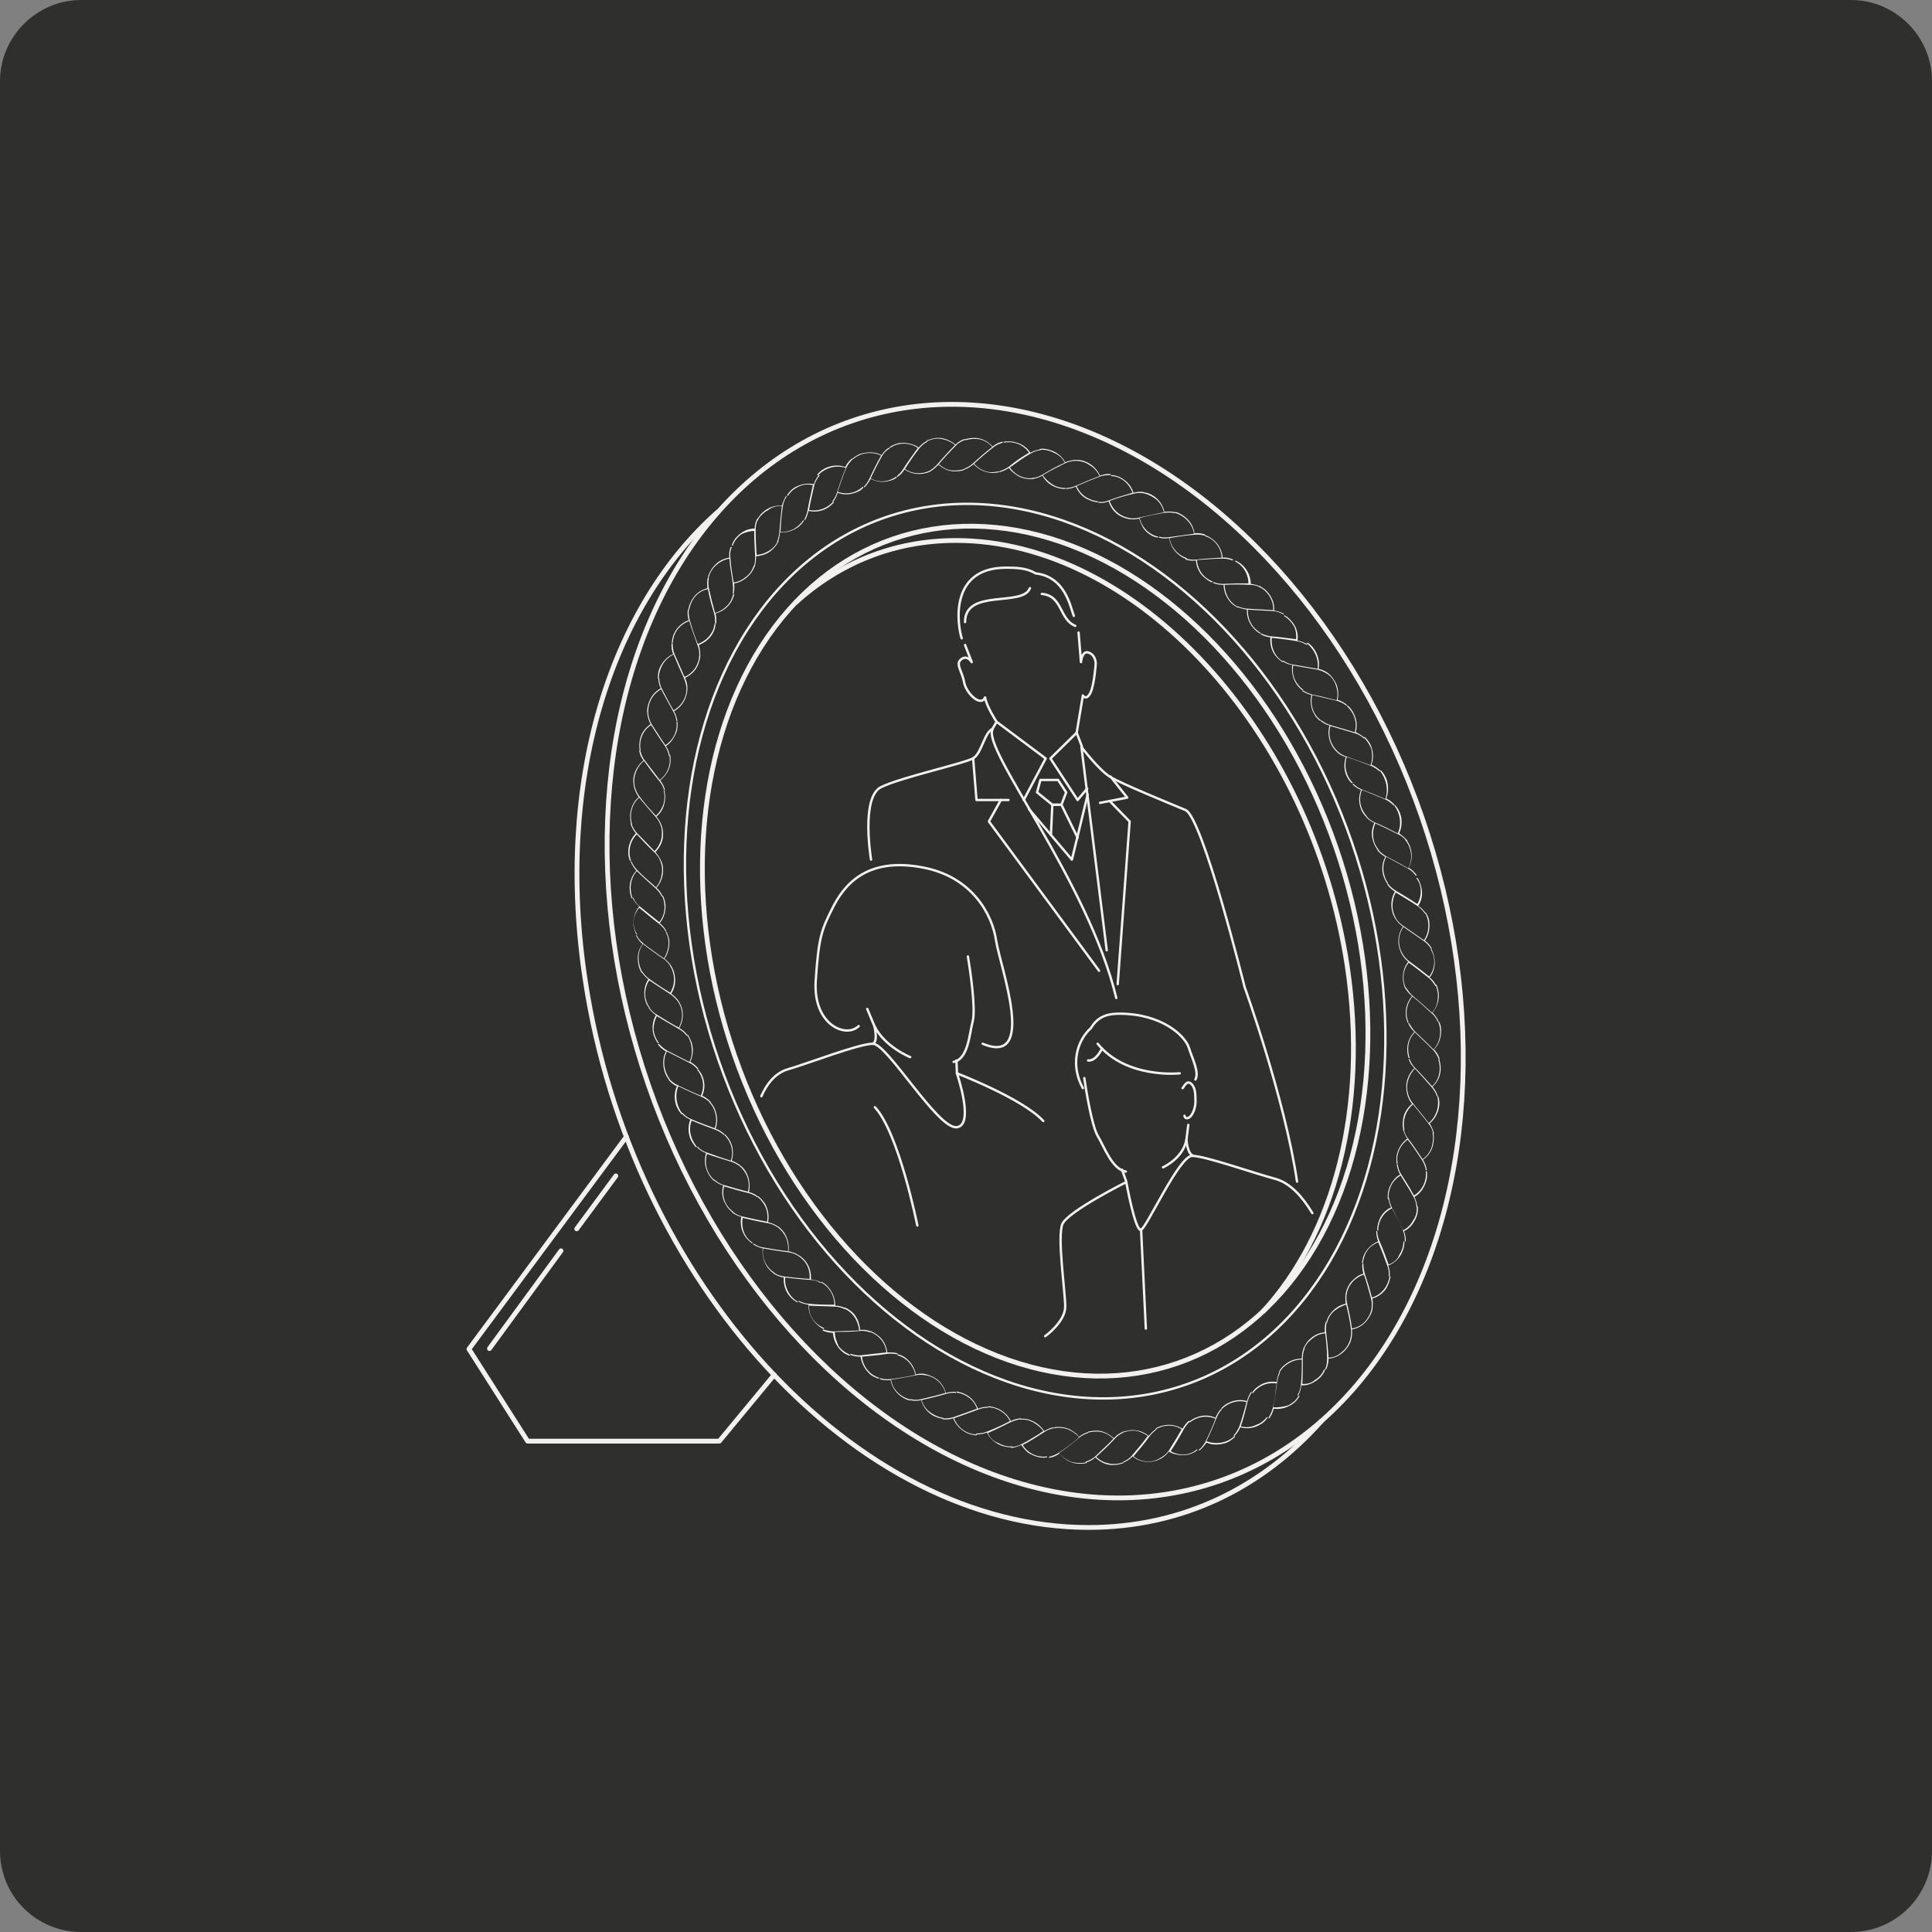<?xml version="1.0" encoding="utf-8"?>
<svg xmlns="http://www.w3.org/2000/svg" xmlns:xlink="http://www.w3.org/1999/xlink" version="1.1" x="0px" y="0px" viewBox="0 0 405 405" style="enable-background:new 0 0 405 405;">
<rect x="0" y="0" width="405" height="405" fill="#808080" stroke="none"/>
<style type="text/css">
	.st0{fill:#2F2F2E;}
	.st1{fill:none;stroke:#F2F1F0;stroke-linecap:round;stroke-linejoin:round;stroke-miterlimit:10;}
	.st2{fill:none;stroke:#F2F1F0;stroke-miterlimit:10;}
	.st3{fill:#F4F4F3;}
	.st4{fill:none;stroke:#F2F1F0;stroke-width:0.5;stroke-miterlimit:10;}
	.st5{fill:none;stroke:#F2F1F0;stroke-width:0.5;stroke-linecap:round;stroke-linejoin:round;stroke-miterlimit:10;}
</style>
<g id="Calque_1">
	<path class="st0" d="M388,405H17c-9.4,0-17-7.6-17-17V17C0,7.7,7.7,0,17,0h371c9.4,0,17,7.7,17,17v371C405,397.4,397.4,405,388,405&#xA;		z"/>
</g>
<g id="Calque_2">
	<g>
		<polyline class="st1" points="131.3,238.3 98.3,282.8 110.6,302.1 150.8,302.1 162.3,288.2"/>
		<line class="st1" x1="120.9" y1="257.6" x2="129.1" y2="246.5"/>
		<line class="st1" x1="102.6" y1="282.7" x2="117.6" y2="262.2"/>
		<g>
			<ellipse transform="matrix(0.945 -0.327 0.327 0.945 -53.271 81.91)" class="st2" cx="217" cy="199.4" rx="85.8" ry="117.6"/>
			<path class="st2" d="M150.6,107.2c-22.7,20-34.3,56.6-27.9,98.4c9.6,63.3,56.8,114.6,105.5,114.6c19.6,0,36.4-8.3,48.9-22.4"/>
			<g>
				<g>
					<g>
						<g>
							<path class="st3" d="M298.5,197.1c-1.4-1-2.9-2-4.3-3c-0.6-0.4-1.2-0.9-1.5-1.5l-0.2,0c0.4,0.6,0.9,1.2,1.6,1.6&#xA;								c-0.8,1.2-1.1,2.6-0.9,3.9c0.1,0.6,0.3,1.2,0.6,1.8l0.2,0c-1-1.7-1-3.8,0.2-5.6c1.4,1,2.9,2,4.3,3c0.6,0.4,1.1,1,1.5,1.6&#xA;								l0.2,0c-0.4-0.7-0.9-1.3-1.5-1.7c0.8-1.2,1.1-2.6,0.9-4.1c-0.1-0.7-0.4-1.3-0.7-1.8l-0.2,0&#xA;								C299.7,193,299.7,195.3,298.5,197.1z"/>
						</g>
						<g>
							<path class="st3" d="M297.1,189.5c-1.5-1-3-1.9-4.5-2.8c-0.7-0.4-1.2-0.9-1.6-1.4l-0.2,0.1c0.4,0.6,1,1.1,1.6,1.5&#xA;								c-0.7,1.2-0.9,2.6-0.6,4c0.1,0.6,0.4,1.2,0.7,1.7l0.2,0c-0.5-0.8-0.8-1.8-0.8-2.7c0-1,0.2-1.9,0.7-2.8c1.5,0.9,3,1.8,4.5,2.8&#xA;								c0.6,0.4,1.2,1,1.6,1.6l0.2,0c-0.4-0.6-0.9-1.2-1.6-1.6c0.8-1.2,1-2.7,0.6-4.1c-0.2-0.7-0.4-1.3-0.8-1.8l-0.2,0.1&#xA;								C298,185.4,298.2,187.7,297.1,189.5z"/>
						</g>
						<g>
							<path class="st3" d="M295.2,182c-1.6-0.9-3.1-1.7-4.6-2.5c-0.7-0.4-1.2-0.8-1.7-1.4l-0.2,0.1c0.5,0.6,1.1,1.1,1.7,1.4&#xA;								c-0.7,1.3-0.8,2.7-0.4,4c0.2,0.6,0.5,1.2,0.8,1.7l0.2-0.1c-1.1-1.6-1.4-3.7-0.4-5.6c1.5,0.8,3.1,1.7,4.6,2.5&#xA;								c0.7,0.4,1.2,0.9,1.6,1.5l0.2-0.1c-0.4-0.6-1-1.2-1.7-1.6c0.7-1.3,0.8-2.7,0.4-4.1c-0.2-0.7-0.5-1.2-0.9-1.8l-0.2,0.1&#xA;								C296,177.9,296.2,180.2,295.2,182z"/>
						</g>
						<g>
							<path class="st3" d="M293,174.7c-1.6-0.8-3.1-1.6-4.8-2.3c-0.7-0.3-1.3-0.7-1.7-1.3l-0.2,0.1c0.5,0.6,1.1,1,1.8,1.3&#xA;								c-0.6,1.3-0.7,2.7-0.2,4c0.2,0.6,0.5,1.2,0.9,1.7l0.2-0.1c-1.3-1.5-1.5-3.6-0.7-5.5c1.6,0.7,3.2,1.5,4.8,2.3&#xA;								c0.7,0.3,1.3,0.8,1.7,1.4l0.2-0.1c-0.5-0.6-1.1-1.1-1.7-1.5c0.6-1.3,0.7-2.8,0.2-4.2c-0.2-0.6-0.6-1.2-1-1.7l-0.2,0.1&#xA;								C293.5,170.5,293.9,172.8,293,174.7z"/>
						</g>
						<g>
							<path class="st3" d="M290.4,167.5c-1.6-0.7-3.3-1.4-4.9-2c-0.7-0.3-1.3-0.7-1.8-1.2l-0.2,0.1c0.5,0.5,1.1,0.9,1.8,1.2&#xA;								c-0.5,1.3-0.5,2.7,0,4c0.2,0.6,0.6,1.1,1,1.6l0.2-0.1c-1.3-1.5-1.8-3.5-1-5.5c1.6,0.6,3.2,1.3,4.9,2c0.7,0.3,1.3,0.8,1.8,1.3&#xA;								l0.2-0.1c-0.5-0.6-1.1-1.1-1.8-1.4c0.5-1.3,0.5-2.8,0-4.2c-0.3-0.6-0.6-1.2-1.1-1.7l-0.2,0.1&#xA;								C290.6,163.3,291.1,165.5,290.4,167.5z"/>
						</g>
						<g>
							<path class="st3" d="M287.3,160.4c-1.7-0.6-3.3-1.2-5-1.8c-0.7-0.2-1.4-0.6-1.9-1.1l-0.2,0.1c0.5,0.5,1.2,0.9,1.9,1.1&#xA;								c-0.4,1.3-0.4,2.8,0.2,4c0.3,0.6,0.6,1.1,1.1,1.5l0.2-0.1c-1.4-1.4-1.9-3.4-1.3-5.4c1.7,0.5,3.3,1.2,5,1.8&#xA;								c0.7,0.3,1.3,0.7,1.9,1.2l0.2-0.1c-0.5-0.5-1.2-1-1.9-1.3c0.5-1.3,0.4-2.9-0.2-4.2c-0.3-0.6-0.7-1.1-1.2-1.6l-0.2,0.1&#xA;								c0.7,0.7,1.3,1.6,1.6,2.5C287.7,158.3,287.7,159.4,287.3,160.4z"/>
						</g>
						<g>
							<path class="st3" d="M284,153.5c-1.7-0.5-3.4-1-5.1-1.5c-0.7-0.2-1.4-0.6-1.9-1l-0.2,0.1c0.6,0.5,1.2,0.8,1.9,1&#xA;								c-0.4,1.4-0.2,2.8,0.4,4c0.3,0.6,0.7,1.1,1.1,1.5l0.2-0.1c-1.4-1.3-2.1-3.3-1.5-5.3c1.7,0.5,3.4,1,5.1,1.5&#xA;								c0.7,0.2,1.4,0.6,1.9,1.1l0.2-0.1c-0.6-0.5-1.2-0.9-1.9-1.2c0.4-1.4,0.2-2.8-0.5-4.1c-0.3-0.6-0.7-1.1-1.2-1.5l-0.2,0.1&#xA;								C283.8,149.3,284.6,151.4,284,153.5z"/>
						</g>
						<g>
							<path class="st3" d="M280.2,146.8c-1.7-0.4-3.4-0.9-5.1-1.2c-0.7-0.2-1.4-0.5-2-0.9l-0.2,0.1c0.6,0.4,1.3,0.7,2,0.9&#xA;								c-0.3,1.4-0.1,2.8,0.6,4c0.3,0.6,0.7,1,1.2,1.4l0.2-0.1c-1.6-1.2-2.3-3.2-1.8-5.3c1.7,0.4,3.4,0.8,5.1,1.2&#xA;								c0.7,0.2,1.4,0.5,2,1l0.2-0.1c-0.6-0.5-1.3-0.9-2-1.1c0.3-1.4,0.1-2.9-0.7-4.1c-0.4-0.6-0.8-1.1-1.3-1.5l-0.2,0.1&#xA;								c0.8,0.6,1.5,1.4,1.8,2.4C280.4,144.7,280.5,145.7,280.2,146.8z"/>
						</g>
						<g>
							<path class="st3" d="M276.2,140.2c-1.7-0.3-3.5-0.6-5.2-0.9c-0.7-0.1-1.4-0.4-2-0.8l-0.2,0.1c0.6,0.4,1.3,0.7,2.1,0.8&#xA;								c-0.2,1.4,0.1,2.8,0.8,3.9c0.3,0.5,0.8,1,1.3,1.4l0.2-0.1c-1.6-1.2-2.5-3.1-2.1-5.1c1.7,0.3,3.5,0.6,5.2,0.9&#xA;								c0.7,0.2,1.4,0.5,2,0.9l0.2-0.1c-0.6-0.5-1.3-0.8-2.1-1c0.3-1.4-0.1-2.9-0.9-4.1c-0.4-0.6-0.8-1-1.4-1.4l-0.2,0.1&#xA;								C275.5,136.1,276.5,138.1,276.2,140.2z"/>
						</g>
						<g>
							<path class="st3" d="M271.7,134c-1.8-0.2-3.5-0.5-5.2-0.6c-0.8-0.1-1.5-0.3-2.1-0.6l-0.2,0.1c0.6,0.4,1.3,0.6,2.1,0.7&#xA;								c-0.1,1.4,0.2,2.8,1.1,3.9c0.4,0.5,0.9,0.9,1.4,1.3l0.2-0.1c-1.7-1-2.6-2.9-2.4-5c1.8,0.2,3.5,0.4,5.2,0.7&#xA;								c0.8,0.1,1.5,0.4,2.1,0.8l0.2-0.1c-0.6-0.4-1.4-0.7-2.1-0.8c0.2-1.4-0.2-2.9-1.2-4c-0.4-0.5-0.9-1-1.5-1.3l-0.2,0.1&#xA;								c0.9,0.5,1.6,1.3,2.1,2.1C271.6,131.9,271.8,132.9,271.7,134z"/>
						</g>
						<g>
							<path class="st3" d="M266.9,127.9c-1.8-0.1-3.5-0.2-5.3-0.3c-0.7,0-1.4-0.2-2.1-0.5l-0.2,0.1c0.7,0.3,1.4,0.5,2.1,0.6&#xA;								c-0.1,1.4,0.4,2.8,1.3,3.8c0.4,0.5,0.9,0.9,1.4,1.2l0.2-0.1c-1.7-1-2.8-2.7-2.7-4.9c1.7,0.1,3.5,0.2,5.3,0.3&#xA;								c0.8,0.1,1.5,0.3,2.1,0.7l0.2-0.1c-0.7-0.4-1.4-0.6-2.1-0.7c0.1-1.4-0.4-2.8-1.4-3.9c-0.4-0.5-1-0.9-1.6-1.2l-0.2,0.1&#xA;								C265.8,123.9,267,125.9,266.9,127.9z"/>
						</g>
						<g>
							<path class="st3" d="M261.7,122.3l-2.6,0l-2.6,0.1c-0.8,0-1.5-0.1-2.1-0.4l-0.1,0.2c0.7,0.3,1.4,0.4,2.2,0.4&#xA;								c0,0.7,0.2,1.4,0.4,2c0.3,0.6,0.6,1.2,1.1,1.7c0.4,0.5,1,0.8,1.5,1.1l0.2-0.1c-1.8-0.8-2.9-2.6-3-4.7c1.8-0.1,3.5-0.1,5.3,0&#xA;								c0.8,0,1.5,0.2,2.2,0.5l0.2-0.1c-0.7-0.3-1.4-0.5-2.2-0.6c0-1.4-0.6-2.8-1.6-3.8c-0.5-0.5-1-0.8-1.6-1.1l-0.1,0.2&#xA;								C260.3,118.3,261.7,120.1,261.7,122.3z"/>
						</g>
						<g>
							<path class="st3" d="M256.1,116.9c-1.8,0.1-3.5,0.2-5.3,0.4c-0.8,0.1-1.5,0-2.2-0.2l-0.1,0.2c0.7,0.2,1.4,0.3,2.2,0.2&#xA;								c0.1,1.4,0.7,2.7,1.8,3.6c0.5,0.4,1,0.8,1.6,1l0.1-0.2c-1.8-0.7-3.1-2.3-3.3-4.5c1.7-0.1,3.5-0.3,5.3-0.3&#xA;								c0.8,0,1.5,0.1,2.2,0.4l0.1-0.2c-0.7-0.3-1.5-0.5-2.2-0.4c-0.1-1.4-0.8-2.8-1.9-3.7c-0.5-0.4-1.1-0.8-1.7-1l-0.1,0.2&#xA;								C254.5,112.9,256,114.8,256.1,116.9z"/>
						</g>
						<g>
							<path class="st3" d="M250.3,111.9c-1.8,0.2-3.5,0.5-5.2,0.7c-0.7,0.1-1.5,0.1-2.1-0.1l-0.1,0.2c0.7,0.2,1.4,0.2,2.2,0.1&#xA;								c0.2,1.4,0.9,2.6,2,3.5c0.5,0.4,1,0.7,1.6,0.9l0.1-0.2c-0.9-0.3-1.7-0.8-2.4-1.6c-0.6-0.7-1.1-1.6-1.2-2.6&#xA;								c1.7-0.3,3.5-0.6,5.2-0.7c0.8-0.1,1.5,0,2.2,0.2l0.1-0.2c-0.7-0.3-1.5-0.4-2.3-0.3c-0.2-1.5-1-2.7-2.2-3.6&#xA;								c-0.6-0.4-1.1-0.7-1.8-0.9l-0.1,0.2C248.3,108.1,250,109.8,250.3,111.9z"/>
						</g>
						<g>
							<path class="st3" d="M244,107.4c-1.7,0.3-3.4,0.7-5.2,1.1c-0.7,0.2-1.5,0.2-2.1,0.1l-0.1,0.2c0.7,0.1,1.5,0.1,2.2-0.1&#xA;								c0.2,0.7,0.5,1.3,0.8,1.9c0.4,0.6,0.9,1.1,1.4,1.4c0.5,0.4,1.1,0.6,1.7,0.7l0.1-0.2c-1.9-0.4-3.4-1.9-3.9-3.9&#xA;								c1.7-0.5,3.4-0.8,5.2-1.1c0.8-0.1,1.5-0.1,2.2,0.1l0.1-0.2c-0.8-0.2-1.5-0.2-2.3-0.1c-0.3-1.4-1.2-2.7-2.4-3.4&#xA;								c-0.6-0.4-1.2-0.6-1.9-0.7l-0.1,0.2c1,0.2,1.9,0.7,2.7,1.3C243.2,105.4,243.7,106.3,244,107.4z"/>
						</g>
						<g>
							<path class="st3" d="M237.4,103.3c-1.7,0.5-3.4,1-5,1.6c-0.7,0.3-1.4,0.4-2.1,0.3l-0.1,0.2c0.7,0.1,1.5,0,2.2-0.3&#xA;								c0.4,1.3,1.3,2.5,2.5,3.1c0.6,0.3,1.1,0.5,1.8,0.6l0.1-0.2c-1.9-0.3-3.5-1.6-4.2-3.6c1.6-0.6,3.3-1.1,5-1.5&#xA;								c0.8-0.2,1.5-0.2,2.2-0.1l0.1-0.2c-0.7-0.2-1.5-0.1-2.3,0.1c-0.4-1.4-1.4-2.5-2.7-3.2c-0.6-0.3-1.3-0.5-1.9-0.5l-0.1,0.2&#xA;								C234.9,99.8,236.7,101.3,237.4,103.3z"/>
						</g>
						<g>
							<path class="st3" d="M230.5,99.8c-1.7,0.6-3.3,1.3-4.9,2c-0.7,0.3-1.4,0.5-2.1,0.5l-0.1,0.2c0.7,0,1.5-0.2,2.1-0.5&#xA;								c0.6,1.3,1.5,2.3,2.8,2.8c0.6,0.3,1.2,0.4,1.8,0.5l0.1-0.2c-1.9-0.2-3.7-1.3-4.5-3.2c1.6-0.7,3.2-1.4,4.9-2&#xA;								c0.7-0.3,1.5-0.3,2.2-0.3l0.1-0.2c-0.8-0.1-1.5,0-2.3,0.3c-0.6-1.3-1.7-2.4-3-2.9c-0.6-0.3-1.3-0.4-2-0.4l-0.1,0.2&#xA;								c1,0,2.1,0.3,2.9,0.9C229.3,98,230,98.8,230.5,99.8z"/>
						</g>
						<g>
							<path class="st3" d="M223.2,97c-1.6,0.7-3.2,1.6-4.7,2.5c-0.6,0.4-1.3,0.6-2,0.7l-0.1,0.2c0.7-0.1,1.4-0.3,2.1-0.7&#xA;								c0.7,1.3,1.8,2.1,3,2.5c0.6,0.2,1.2,0.3,1.8,0.3l0.1-0.2c-1,0-1.9-0.2-2.7-0.7c-0.8-0.5-1.5-1.1-2.1-2&#xA;								c1.5-0.9,3.1-1.7,4.7-2.5c0.7-0.3,1.4-0.5,2.2-0.5l0.1-0.2c-0.8,0-1.5,0.2-2.3,0.5c-0.7-1.3-1.9-2.2-3.3-2.6&#xA;								c-0.7-0.2-1.3-0.3-2-0.2l-0.1,0.2c1-0.1,2.1,0.1,3,0.6C221.9,95.3,222.7,96,223.2,97z"/>
						</g>
						<g>
							<path class="st3" d="M215.7,94.9c-0.8,0.5-1.5,0.9-2.2,1.4c-0.7,0.5-1.4,1-2.1,1.6c-0.6,0.4-1.3,0.7-1.9,0.9l0,0.2&#xA;								c0.7-0.2,1.4-0.5,2-0.9c0.4,0.6,0.9,1,1.5,1.4c0.5,0.4,1.2,0.7,1.8,0.8c0.6,0.1,1.2,0.2,1.8,0.1l0.1-0.2&#xA;								c-1.9,0.3-3.8-0.5-5-2.2c0.7-0.5,1.4-1,2.1-1.5c0.7-0.5,1.5-1,2.2-1.4c0.7-0.4,1.4-0.7,2.1-0.7l0.1-0.2&#xA;								c-0.8,0.1-1.5,0.3-2.2,0.7c-0.4-0.6-0.9-1.1-1.5-1.5c-0.6-0.4-1.3-0.6-2.1-0.8c-0.7-0.1-1.4-0.1-2,0l0,0.2&#xA;								C212.3,92.4,214.5,93.1,215.7,94.9z"/>
						</g>
						<g>
							<path class="st3" d="M208,93.7c-1.4,1.1-2.7,2.2-4,3.4c-0.5,0.5-1.2,0.9-1.8,1.1l0,0.2c0.7-0.2,1.3-0.6,1.9-1.1&#xA;								c0.9,1,2.2,1.7,3.5,1.8c0.6,0.1,1.2,0,1.8-0.1l0-0.2c-0.9,0.2-1.9,0.3-2.8,0c-0.9-0.3-1.7-0.8-2.4-1.6c1.3-1.2,2.6-2.3,4-3.4&#xA;								c0.6-0.5,1.3-0.8,2-1l0-0.2c-0.8,0.1-1.5,0.5-2.1,1c-0.5-0.5-1.1-1-1.7-1.3c-0.6-0.3-1.4-0.5-2.1-0.5c-0.7,0-1.4,0.1-2,0.3&#xA;								l0,0.2c1-0.3,2.1-0.4,3.1-0.2C206.4,92.3,207.3,92.9,208,93.7z"/>
						</g>
						<g>
							<path class="st3" d="M200.2,93.3c-1.3,1.3-2.4,2.5-3.6,3.9c-0.5,0.6-1,1-1.6,1.4l0,0.2c0.6-0.3,1.2-0.8,1.7-1.4&#xA;								c1.1,0.9,2.3,1.5,3.7,1.4c0.6,0,1.2-0.1,1.8-0.3l0-0.2c-0.9,0.3-1.8,0.4-2.8,0.3c-0.9-0.1-1.8-0.6-2.6-1.3&#xA;								c1.1-1.3,2.3-2.6,3.6-3.9c0.5-0.6,1.2-0.9,1.9-1.2l0-0.2c-0.7,0.2-1.4,0.6-2,1.2c-1.1-0.9-2.5-1.5-4-1.4&#xA;								c-0.7,0.1-1.4,0.3-2,0.5l0,0.2c0.9-0.4,2-0.7,3-0.5C198.4,92.2,199.4,92.6,200.2,93.3z"/>
						</g>
						<g>
							<path class="st3" d="M192.4,93.9c-1.1,1.5-2.1,2.9-3,4.3c-0.4,0.7-0.9,1.2-1.4,1.6l0.1,0.2c0.6-0.4,1.1-0.9,1.5-1.6&#xA;								c1.2,0.8,2.5,1.1,3.8,0.9c0.6-0.1,1.2-0.2,1.7-0.5l0-0.2c-1.7,0.8-3.7,0.9-5.4-0.3c0.9-1.4,1.9-2.9,3-4.3&#xA;								c0.5-0.6,1.1-1.1,1.7-1.4l0-0.2c-0.7,0.3-1.3,0.8-1.8,1.4c-1.2-0.8-2.7-1.1-4.2-0.9c-0.7,0.2-1.3,0.4-1.9,0.8l0.1,0.2&#xA;								C188.2,92.7,190.7,92.7,192.4,93.9z"/>
						</g>
						<g>
							<path class="st3" d="M184.7,95.5c-0.9,1.6-1.7,3.2-2.4,4.7c-0.3,0.7-0.7,1.3-1.2,1.8l0.1,0.2c0.5-0.5,0.9-1.1,1.3-1.8&#xA;								c1.3,0.6,2.6,0.8,3.9,0.4c0.6-0.1,1.2-0.4,1.6-0.7l-0.1-0.2c-1.6,1.1-3.5,1.4-5.4,0.4c0.7-1.5,1.5-3.1,2.4-4.7&#xA;								c0.4-0.7,0.9-1.2,1.6-1.6l-0.1-0.2c-0.7,0.4-1.2,1-1.6,1.6c-1.3-0.7-2.8-0.7-4.3-0.3c-0.7,0.2-1.2,0.6-1.8,1l0.1,0.2&#xA;								C180.4,94.8,182.9,94.6,184.7,95.5z"/>
						</g>
						<g>
							<path class="st3" d="M177.3,98.1c-0.7,1.7-1.3,3.4-1.8,5c-0.2,0.7-0.5,1.4-1,1.9l0.1,0.2c0.5-0.5,0.8-1.2,1-1.9&#xA;								c1.3,0.5,2.7,0.4,3.9-0.1c0.6-0.2,1.1-0.5,1.5-1l-0.1-0.2c-1.4,1.3-3.3,1.8-5.3,1.1c0.5-1.6,1.1-3.3,1.8-5&#xA;								c0.3-0.7,0.8-1.3,1.3-1.8l-0.1-0.2c-0.6,0.5-1.1,1.1-1.4,1.8c-1.4-0.5-2.9-0.4-4.3,0.3c-0.6,0.3-1.2,0.8-1.6,1.3l0.1,0.2&#xA;								C173,98,175.4,97.4,177.3,98.1z"/>
						</g>
						<g>
							<path class="st3" d="M170.4,101.7c-0.4,1.8-0.8,3.5-1.1,5.2c-0.1,0.7-0.4,1.4-0.7,2l0.1,0.2c0.4-0.6,0.6-1.3,0.8-2&#xA;								c1.4,0.3,2.7,0.1,3.9-0.6c0.5-0.3,1-0.7,1.4-1.2l-0.1-0.2c-1.2,1.4-3.1,2.2-5.1,1.8c0.3-1.7,0.7-3.4,1.1-5.2&#xA;								c0.2-0.7,0.6-1.4,1.1-2l-0.1-0.2c-0.5,0.6-0.9,1.3-1.1,2c-1.4-0.3-2.9,0-4.2,0.8c-0.6,0.4-1,0.9-1.4,1.5l0.1,0.2&#xA;								c0.3-0.4,0.6-0.8,1-1.2c0.4-0.3,0.9-0.6,1.3-0.8C168.3,101.6,169.3,101.4,170.4,101.7z"/>
						</g>
						<g>
							<path class="st3" d="M163.9,106.1c-0.2,1.8-0.4,3.6-0.5,5.3c-0.1,0.7-0.2,1.5-0.5,2.1l0.1,0.2c0.3-0.6,0.5-1.4,0.5-2.1&#xA;								c1.4,0.1,2.7-0.3,3.8-1.1c0.5-0.4,0.9-0.8,1.2-1.3l-0.1-0.2c-0.5,0.8-1.2,1.4-2,1.9c-0.8,0.4-1.8,0.7-2.8,0.6&#xA;								c0.1-1.7,0.2-3.5,0.5-5.3c0.1-0.8,0.4-1.5,0.8-2.1l-0.1-0.2c-0.4,0.7-0.7,1.4-0.9,2.1c-1.5-0.1-2.9,0.4-4,1.4&#xA;								c-0.5,0.4-0.9,1-1.2,1.6l0.1,0.2c0.2-0.5,0.5-0.9,0.9-1.3c0.4-0.4,0.8-0.7,1.2-0.9C161.8,106.3,162.8,106,163.9,106.1z"/>
						</g>
						<g>
							<path class="st3" d="M158.1,111.3c0,1.8,0.1,3.6,0.2,5.3c0,0.7,0,1.5-0.3,2.1l0.2,0.1c0.2-0.7,0.3-1.4,0.3-2.2&#xA;								c1.4-0.1,2.7-0.6,3.6-1.6c0.4-0.4,0.8-0.9,1.1-1.5l-0.1-0.2c-0.4,0.9-1,1.6-1.8,2.1c-0.8,0.5-1.7,0.9-2.7,0.9&#xA;								c-0.1-1.7-0.2-3.5-0.2-5.3c0-0.8,0.2-1.5,0.5-2.2l-0.1-0.2c-0.4,0.7-0.6,1.5-0.6,2.2c-1.5,0-2.8,0.7-3.8,1.8&#xA;								c-0.5,0.5-0.8,1.1-1,1.7l0.2,0.1c0.3-1,1-1.8,1.8-2.4C156,111.7,157,111.3,158.1,111.3z"/>
						</g>
						<g>
							<path class="st3" d="M152.9,117.1c0.1,1.7,0.5,3.5,0.7,5.2c0.1,0.7,0.1,1.4,0,2.1l0.2,0.1c0.1-0.7,0.2-1.4,0.1-2.2&#xA;								c1.4-0.2,2.5-1,3.4-2c0.4-0.5,0.7-1,0.9-1.6l-0.2-0.1c-0.3,0.9-0.8,1.7-1.6,2.3c-0.7,0.6-1.6,1.1-2.6,1.2&#xA;								c-0.3-1.7-0.6-3.5-0.7-5.2c-0.1-0.8,0-1.5,0.3-2.2l-0.2-0.1c-0.3,0.7-0.4,1.5-0.3,2.3c-1.5,0.2-2.7,1-3.6,2.2&#xA;								c-0.4,0.6-0.7,1.2-0.9,1.8l0.2,0.1c0.2-1,0.8-1.9,1.6-2.6C150.9,117.8,151.8,117.3,152.9,117.1z"/>
						</g>
						<g>
							<path class="st3" d="M148.4,123.5c0.3,1.7,0.8,3.5,1.3,5.1c0.2,0.7,0.2,1.4,0.2,2.1l0.2,0.1c0.1-0.7,0.1-1.4-0.1-2.2&#xA;								c1.4-0.4,2.5-1.2,3.2-2.3c0.3-0.5,0.6-1.1,0.7-1.7l-0.2-0.1c-0.2,0.9-0.6,1.8-1.3,2.5c-0.7,0.7-1.5,1.2-2.5,1.5l-0.7-2.6&#xA;								c-0.2-0.9-0.4-1.7-0.6-2.6c-0.2-0.8-0.1-1.5,0-2.2l-0.2-0.1c-0.2,0.8-0.2,1.5-0.1,2.3c-0.7,0.2-1.4,0.5-1.9,0.9&#xA;								c-0.6,0.4-1,1-1.4,1.6c-0.3,0.6-0.6,1.2-0.7,1.9l0.2,0.1C144.8,125.8,146.2,123.9,148.4,123.5z"/>
						</g>
						<g>
							<path class="st3" d="M144.5,130.2c0.5,1.7,1.1,3.3,1.7,5c0.3,0.7,0.4,1.4,0.4,2.1l0.2,0.1c0-0.7-0.1-1.5-0.3-2.2&#xA;								c1.3-0.5,2.4-1.4,3-2.6c0.3-0.6,0.5-1.2,0.5-1.8l-0.2-0.1c-0.1,1-0.5,1.9-1.1,2.6c-0.3,0.4-0.6,0.7-1.1,1&#xA;								c-0.4,0.3-0.8,0.5-1.3,0.7c-0.7-1.6-1.2-3.3-1.7-5c-0.2-0.7-0.3-1.5-0.2-2.2l-0.2-0.1c-0.1,0.8-0.1,1.6,0.2,2.3&#xA;								c-1.4,0.5-2.5,1.5-3.1,2.8c-0.3,0.6-0.4,1.3-0.5,1.9l0.2,0.1c0.1-1,0.4-2,1-2.8C142.6,131.2,143.5,130.5,144.5,130.2z"/>
						</g>
						<g>
							<path class="st3" d="M141.2,137.2c0.7,1.7,1.4,3.3,2.1,4.8c0.3,0.7,0.5,1.4,0.6,2.1l0.2,0.1c0-0.7-0.2-1.5-0.5-2.1&#xA;								c1.3-0.6,2.3-1.6,2.8-2.9c0.2-0.6,0.4-1.2,0.4-1.8l-0.2-0.1c-0.1,1.9-1.1,3.7-3.1,4.6c-0.7-1.6-1.4-3.2-2.1-4.8&#xA;								c-0.3-0.7-0.4-1.5-0.4-2.2l-0.2-0.1c-0.1,0.8,0,1.5,0.3,2.3c-1.3,0.6-2.3,1.7-2.9,3.1c-0.2,0.6-0.3,1.3-0.3,2l0.2,0.1&#xA;								C138.1,140.1,139.3,138.1,141.2,137.2z"/>
						</g>
						<g>
							<path class="st3" d="M138.6,144.5c0.8,1.6,1.7,3.1,2.5,4.6c0.4,0.7,0.6,1.3,0.7,2l0.2,0.1c-0.1-0.7-0.3-1.4-0.7-2.1&#xA;								c1.2-0.7,2.1-1.8,2.5-3.1c0.2-0.6,0.3-1.2,0.3-1.8l-0.2-0.1c0.1,1.9-0.9,3.8-2.7,4.8c-0.9-1.5-1.7-3.1-2.5-4.6&#xA;								c-0.3-0.7-0.5-1.4-0.5-2.1l-0.2-0.1c0,0.8,0.2,1.5,0.5,2.2c-1.3,0.7-2.2,1.9-2.6,3.3c-0.2,0.7-0.3,1.3-0.2,2l0.2,0.1&#xA;								C135.7,147.6,136.7,145.5,138.6,144.5z"/>
						</g>
						<g>
							<path class="st3" d="M136.5,152l1.4,2.2l1.5,2.2c0.4,0.6,0.7,1.3,0.8,2l0.2,0c-0.1-0.7-0.4-1.4-0.8-2&#xA;								c0.6-0.4,1.1-0.9,1.4-1.4c0.4-0.6,0.7-1.2,0.9-1.8c0.1-0.6,0.2-1.2,0.1-1.9l-0.2-0.1c0.3,1.9-0.6,3.9-2.3,5&#xA;								c-1-1.4-1.9-2.9-2.9-4.4c-0.4-0.7-0.6-1.4-0.7-2.1l-0.2-0.1c0.1,0.8,0.3,1.5,0.7,2.2c-1.2,0.8-2.1,2-2.3,3.5&#xA;								c-0.1,0.7-0.1,1.3,0,2l0.2,0C133.9,155.3,134.7,153.1,136.5,152z"/>
						</g>
						<g>
							<path class="st3" d="M135,159.5c1,1.4,2.1,2.9,3.2,4.2c0.5,0.6,0.8,1.2,1,1.9l0.2,0c-0.2-0.7-0.5-1.4-1-2&#xA;								c1.1-0.9,1.9-2.1,2.1-3.4c0.1-0.6,0.1-1.3,0-1.9l-0.2,0c0.4,1.9-0.3,3.9-2,5.2c-1.1-1.4-2.1-2.8-3.2-4.2&#xA;								c-0.5-0.6-0.7-1.3-0.9-2l-0.2,0c0.1,0.8,0.4,1.5,0.9,2.1c-1.1,0.9-1.9,2.2-2.1,3.6c-0.1,0.7,0,1.3,0.1,2l0.2,0&#xA;								C132.6,163,133.4,160.8,135,159.5z"/>
						</g>
						<g>
							<path class="st3" d="M134,167.2c1.1,1.4,2.3,2.7,3.4,4c0.5,0.6,0.9,1.2,1.1,1.9l0.2,0c-0.2-0.7-0.6-1.3-1.1-1.9&#xA;								c1.1-0.9,1.7-2.2,1.8-3.6c0.1-0.6,0-1.3-0.1-1.9l-0.2,0c0.3,0.9,0.2,1.9,0,2.8c-0.3,0.9-0.8,1.8-1.6,2.5&#xA;								c-1.2-1.3-2.4-2.6-3.4-4c-0.5-0.6-0.8-1.3-1-2l-0.2,0c0.2,0.7,0.5,1.4,1,2.1c-1.1,0.9-1.7,2.3-1.8,3.7c0,0.7,0,1.3,0.2,2&#xA;								l0.2,0C131.9,170.8,132.4,168.6,134,167.2z"/>
						</g>
						<g>
							<path class="st3" d="M133.5,174.9c1.2,1.3,2.4,2.6,3.7,3.8c0.5,0.5,1,1.1,1.2,1.8l0.2,0c-0.3-0.7-0.7-1.3-1.2-1.9&#xA;								c1-1,1.6-2.3,1.6-3.7c0-0.6-0.1-1.3-0.3-1.9l-0.2,0c0.6,1.8,0.2,3.9-1.3,5.4c-1.2-1.2-2.4-2.5-3.7-3.8&#xA;								c-0.5-0.6-0.9-1.2-1.1-1.9l-0.2,0c0.2,0.7,0.6,1.4,1.1,2c-1,1-1.6,2.4-1.6,3.9c0,0.7,0.1,1.3,0.4,1.9l0.2,0&#xA;								C131.6,178.6,132,176.4,133.5,174.9z"/>
						</g>
						<g>
							<path class="st3" d="M133.5,182.6c1.2,1.2,2.6,2.4,3.9,3.6c0.6,0.5,1,1.1,1.3,1.7l0.2,0c-0.3-0.7-0.7-1.3-1.3-1.8&#xA;								c1-1.1,1.4-2.4,1.4-3.8c0-0.6-0.1-1.3-0.4-1.8l-0.2,0c0.4,0.9,0.5,1.9,0.3,2.8c-0.1,0.9-0.5,1.9-1.2,2.7&#xA;								c-1.3-1.2-2.7-2.3-3.9-3.6c-0.5-0.5-1-1.2-1.2-1.8l-0.2,0c0.3,0.7,0.7,1.4,1.2,1.9c-1,1.1-1.5,2.5-1.4,3.9&#xA;								c0,0.7,0.2,1.3,0.4,1.9l0.2,0C131.9,186.4,132.1,184.2,133.5,182.6z"/>
						</g>
						<g>
							<path class="st3" d="M134,190.3c1.4,1.1,2.7,2.3,4.1,3.3c0.6,0.5,1.1,1,1.4,1.6l0.2,0c-0.3-0.6-0.8-1.2-1.4-1.7&#xA;								c0.9-1.1,1.3-2.5,1.2-3.9c-0.1-0.6-0.2-1.2-0.5-1.8l-0.2,0c0.8,1.8,0.7,3.9-0.6,5.5c-1.4-1.1-2.7-2.2-4.1-3.3&#xA;								c-0.6-0.5-1.1-1.1-1.3-1.8l-0.2,0c0.3,0.7,0.8,1.3,1.4,1.8c-0.9,1.1-1.3,2.5-1.2,4c0.1,0.7,0.3,1.3,0.6,1.9l0.2,0&#xA;								C132.4,194.2,132.6,191.9,134,190.3z"/>
						</g>
						<g>
							<path class="st3" d="M134.8,197.9c1.4,1.1,2.8,2.1,4.3,3.1c0.6,0.4,1.1,1,1.5,1.6l0.2,0c-0.4-0.6-0.9-1.2-1.5-1.6&#xA;								c0.8-1.2,1.1-2.5,1-3.9c-0.1-0.6-0.3-1.2-0.6-1.8l-0.2,0c1,1.7,0.8,3.8-0.3,5.6c-1.5-1-2.9-2-4.3-3.1c-0.6-0.5-1.1-1-1.4-1.7&#xA;								l-0.2,0c0.4,0.7,0.8,1.3,1.4,1.8c-0.9,1.2-1.2,2.6-0.9,4.1c0.1,0.7,0.3,1.3,0.7,1.9l0.2,0&#xA;								C133.6,201.9,133.5,199.6,134.8,197.9z"/>
						</g>
						<g>
							<path class="st3" d="M136.1,205.5c1.5,1,3,2,4.4,2.9c0.6,0.4,1.1,0.9,1.6,1.5l0.2,0c-0.4-0.6-0.9-1.1-1.6-1.6&#xA;								c0.8-1.2,1-2.6,0.7-4c-0.1-0.6-0.3-1.2-0.7-1.8l-0.2,0c1,1.7,1.1,3.8,0,5.6c-1.5-0.9-3-1.9-4.4-2.9c-0.6-0.4-1.1-1-1.5-1.6&#xA;								l-0.2,0c0.4,0.7,0.9,1.2,1.5,1.7c-0.8,1.2-1,2.7-0.7,4.1c0.1,0.7,0.4,1.3,0.8,1.8l0.2,0C135,209.6,134.9,207.3,136.1,205.5z"/>
						</g>
						<g>
							<path class="st3" d="M137.7,213c1.5,0.9,3,1.8,4.6,2.7c0.7,0.4,1.2,0.8,1.6,1.4l0.2-0.1c-0.4-0.6-1-1.1-1.7-1.5&#xA;								c0.7-1.2,0.9-2.6,0.6-4c-0.2-0.6-0.4-1.2-0.8-1.7l-0.2,0c1.2,1.6,1.3,3.7,0.3,5.6c-1.6-0.8-3-1.7-4.6-2.7&#xA;								c-0.7-0.4-1.2-0.9-1.6-1.5l-0.2,0c0.4,0.6,1,1.2,1.6,1.6c-0.7,1.2-0.9,2.7-0.5,4.1c0.2,0.6,0.5,1.2,0.9,1.8l0.2-0.1&#xA;								c-0.6-0.8-1-1.8-1.1-2.8C137,215,137.2,213.9,137.7,213z"/>
						</g>
						<g>
							<path class="st3" d="M139.8,220.4c1.5,0.8,3.2,1.6,4.7,2.4c0.7,0.3,1.2,0.8,1.7,1.3l0.2-0.1c-0.5-0.6-1-1-1.7-1.4&#xA;								c0.6-1.3,0.7-2.7,0.3-4c-0.2-0.6-0.5-1.2-0.8-1.7l-0.2,0.1c0.6,0.8,0.9,1.7,1,2.7c0.1,1,0,2-0.5,2.9&#xA;								c-1.6-0.8-3.2-1.6-4.7-2.4c-0.7-0.4-1.2-0.9-1.7-1.4l-0.2,0.1c0.4,0.6,1,1.1,1.7,1.5c-0.7,1.3-0.7,2.8-0.3,4.2&#xA;								c0.2,0.6,0.5,1.2,0.9,1.7l0.2-0.1C139.2,224.6,138.8,222.3,139.8,220.4z"/>
						</g>
						<g>
							<path class="st3" d="M142.2,227.7c1.6,0.8,3.2,1.5,4.8,2.2c0.7,0.3,1.3,0.7,1.8,1.2l0.2-0.1c-0.5-0.5-1.1-1-1.8-1.3&#xA;								c0.6-1.3,0.6-2.7,0.1-4c-0.2-0.6-0.6-1.1-1-1.6l-0.2,0.1c1.3,1.5,1.7,3.6,0.8,5.5c-1.6-0.7-3.2-1.4-4.8-2.2&#xA;								c-0.7-0.3-1.3-0.8-1.8-1.3l-0.2,0.1c0.5,0.6,1.1,1.1,1.8,1.4c-0.6,1.3-0.6,2.8-0.1,4.2c0.3,0.6,0.6,1.2,1.1,1.7l0.2-0.1&#xA;								C141.8,231.9,141.4,229.6,142.2,227.7z"/>
						</g>
						<g>
							<path class="st3" d="M145,234.9c1.6,0.7,3.3,1.3,4.9,1.9c0.7,0.3,1.3,0.6,1.8,1.1l0.2-0.1c-0.5-0.5-1.1-0.9-1.9-1.2&#xA;								c0.5-1.3,0.4-2.7-0.1-4c-0.2-0.6-0.6-1.1-1-1.6l-0.2,0.1c0.7,0.7,1.1,1.6,1.3,2.5c0.2,0.9,0.2,1.9-0.2,2.9&#xA;								c-1.6-0.6-3.3-1.2-4.9-1.9c-0.7-0.3-1.3-0.7-1.8-1.3l-0.2,0.1c0.5,0.6,1.1,1,1.8,1.3c-0.5,1.4-0.5,2.8,0.1,4.2&#xA;								c0.3,0.6,0.7,1.2,1.1,1.6l0.2-0.1C144.9,239,144.2,236.9,145,234.9z"/>
						</g>
						<g>
							<path class="st3" d="M148.2,241.9c1.7,0.6,3.4,1.1,5,1.6c0.7,0.2,1.4,0.6,1.9,1l0.2-0.1c-0.6-0.5-1.2-0.8-1.9-1.1&#xA;								c0.4-1.4,0.3-2.8-0.3-4c-0.3-0.6-0.7-1.1-1.1-1.5l-0.2,0.1c1.4,1.3,2.1,3.4,1.4,5.4c-1.7-0.5-3.3-1.1-5-1.7&#xA;								c-0.7-0.2-1.4-0.6-1.9-1.2l-0.2,0.1c0.5,0.5,1.2,1,1.9,1.2c-0.4,1.4-0.3,2.8,0.4,4.2c0.3,0.6,0.7,1.1,1.2,1.6l0.2-0.1&#xA;								C148.2,246.1,147.6,243.9,148.2,241.9z"/>
						</g>
						<g>
							<path class="st3" d="M151.8,248.7c1.7,0.5,3.4,1,5.1,1.4c0.7,0.2,1.4,0.5,1.9,0.9l0.2-0.1c-0.6-0.5-1.2-0.8-2-1&#xA;								c0.3-1.4,0.1-2.8-0.5-4c-0.3-0.6-0.7-1.1-1.2-1.5l-0.2,0.1c1.5,1.3,2.2,3.3,1.7,5.3c-1.7-0.4-3.4-0.9-5.1-1.4&#xA;								c-0.7-0.2-1.4-0.6-1.9-1.1l-0.2,0.1c0.6,0.5,1.2,0.9,2,1.1c-0.4,1.4-0.2,2.9,0.6,4.1c0.3,0.6,0.8,1.1,1.3,1.5l0.2-0.1&#xA;								C152.1,252.9,151.2,250.8,151.8,248.7z"/>
						</g>
						<g>
							<path class="st3" d="M155.7,255.3c1.7,0.4,3.5,0.8,5.2,1.1c0.7,0.1,1.4,0.4,2,0.8l0.2-0.1c-0.6-0.4-1.3-0.7-2.1-0.9&#xA;								c0.3-1.4,0-2.8-0.7-4c-0.4-0.5-0.8-1-1.3-1.4l-0.2,0.1c1.5,1.2,2.4,3.1,2,5.2c-1.7-0.3-3.4-0.7-5.2-1.1c-0.8-0.2-1.4-0.5-2-1&#xA;								l-0.2,0.1c0.6,0.5,1.3,0.8,2,1c-0.3,1.4,0,2.9,0.8,4.1c0.4,0.6,0.9,1,1.4,1.4l0.2-0.1C156.1,259.5,155.3,257.4,155.7,255.3z"/>
						</g>
						<g>
							<path class="st3" d="M160,261.7c1.7,0.3,3.5,0.6,5.2,0.8c0.7,0.1,1.4,0.3,2,0.7l0.2-0.1c-0.6-0.4-1.3-0.6-2.1-0.8&#xA;								c0.2-1.4-0.2-2.8-0.9-3.9c-0.4-0.5-0.8-1-1.3-1.3l-0.2,0.1c1.6,1.1,2.5,3,2.3,5.1c-1.7-0.2-3.5-0.5-5.2-0.8&#xA;								c-0.8-0.1-1.4-0.4-2-0.8l-0.2,0.1c0.6,0.4,1.3,0.7,2.1,0.9c-0.2,1.4,0.2,2.9,1,4c0.4,0.5,0.9,1,1.4,1.3l0.2-0.1&#xA;								C160.7,265.8,159.6,263.8,160,261.7z"/>
						</g>
						<g>
							<path class="st3" d="M164.6,267.8c1.8,0.2,3.5,0.4,5.2,0.5c0.8,0,1.5,0.2,2.1,0.6l0.2-0.1c-0.6-0.3-1.4-0.5-2.1-0.6&#xA;								c0.1-1.4-0.3-2.8-1.2-3.9c-0.4-0.5-0.9-0.9-1.4-1.2l-0.2,0.1c1.7,1,2.7,2.8,2.5,4.9c-1.7-0.1-3.5-0.3-5.2-0.5&#xA;								c-0.8-0.1-1.5-0.3-2.1-0.7l-0.2,0.1c0.6,0.4,1.4,0.7,2.1,0.8c-0.1,1.4,0.3,2.9,1.3,4c0.4,0.5,1,0.9,1.5,1.2l0.2-0.1&#xA;								C165.6,272,164.4,269.9,164.6,267.8z"/>
						</g>
						<g>
							<path class="st3" d="M169.6,273.7c1.7,0.1,3.6,0.1,5.3,0.2c0.8,0,1.5,0.2,2.1,0.5l0.2-0.2c-0.7-0.3-1.4-0.5-2.1-0.5&#xA;								c0-1.4-0.5-2.7-1.4-3.8c-0.4-0.5-0.9-0.9-1.5-1.2l-0.2,0.1c0.9,0.4,1.6,1.1,2.1,1.9c0.5,0.8,0.8,1.8,0.8,2.8&#xA;								c-1.7,0-3.5,0-5.3-0.2c-0.8,0-1.5-0.3-2.1-0.6l-0.2,0.1c0.7,0.4,1.4,0.6,2.2,0.7c-0.1,1.5,0.5,2.8,1.5,3.9&#xA;								c0.5,0.5,1,0.9,1.6,1.2l0.2-0.2C170.9,277.7,169.5,275.9,169.6,273.7z"/>
						</g>
						<g>
							<path class="st3" d="M175,279.2c1.8,0,3.5,0,5.3-0.2c0.8-0.1,1.5,0.1,2.1,0.3l0.1-0.2c-0.7-0.3-1.4-0.4-2.2-0.3&#xA;								c-0.1-1.4-0.6-2.7-1.6-3.7c-0.5-0.4-1-0.8-1.6-1l-0.2,0.2c1.8,0.7,3,2.5,3.2,4.6c-1.8,0.1-3.5,0.1-5.3,0.2&#xA;								c-0.8,0-1.5-0.2-2.2-0.4l-0.2,0.2c0.7,0.3,1.5,0.5,2.2,0.5c0.1,1.4,0.7,2.8,1.8,3.8c0.5,0.5,1.1,0.8,1.7,1l0.1-0.2&#xA;								c-0.9-0.4-1.8-1-2.4-1.8C175.4,281.3,175,280.3,175,279.2z"/>
						</g>
						<g>
							<path class="st3" d="M180.7,284.4c1.8-0.2,3.5-0.3,5.3-0.6c0.7-0.1,1.5,0,2.1,0.1l0.1-0.2c-0.7-0.2-1.5-0.2-2.2-0.2&#xA;								c-0.2-1.4-0.8-2.7-1.9-3.5c-0.5-0.4-1-0.7-1.6-1l-0.1,0.2c1.8,0.7,3.2,2.2,3.4,4.3c-1.7,0.2-3.5,0.4-5.3,0.6&#xA;								c-0.8,0.1-1.5-0.1-2.2-0.3l-0.1,0.2c0.7,0.3,1.5,0.4,2.2,0.4c0.2,1.4,0.9,2.7,2,3.7c0.5,0.4,1.1,0.7,1.8,0.9l0.1-0.2&#xA;								C182.4,288.3,180.9,286.5,180.7,284.4z"/>
						</g>
						<g>
							<path class="st3" d="M186.8,289.2c1.7-0.2,3.5-0.6,5.2-0.9c0.7-0.2,1.5-0.1,2.1,0l0.1-0.2c-0.7-0.2-1.4-0.2-2.2,0&#xA;								c-0.3-1.4-1-2.5-2.1-3.4c-0.5-0.4-1.1-0.7-1.7-0.8l-0.1,0.2c1.9,0.5,3.3,2,3.8,4.1c-1.7,0.4-3.5,0.7-5.2,0.9&#xA;								c-0.8,0.1-1.5,0-2.2-0.2l-0.1,0.2c0.7,0.2,1.5,0.3,2.3,0.2c0.1,0.7,0.4,1.4,0.8,2c0.4,0.6,0.9,1.1,1.5,1.5&#xA;								c0.6,0.4,1.2,0.7,1.8,0.8l0.1-0.2C188.8,292.9,187.1,291.3,186.8,289.2z"/>
						</g>
						<g>
							<path class="st3" d="M193.2,293.5c1.7-0.4,3.4-0.8,5.1-1.3c0.7-0.2,1.4-0.3,2.1-0.2l0.1-0.2c-0.7-0.1-1.5,0-2.2,0.2&#xA;								c-0.4-1.3-1.2-2.5-2.4-3.2c-0.5-0.3-1.1-0.5-1.7-0.7l-0.1,0.2c1.9,0.3,3.5,1.7,4.1,3.7c-1.7,0.5-3.4,0.9-5.1,1.3&#xA;								c-0.7,0.2-1.5,0.2-2.2,0l-0.1,0.2c0.7,0.2,1.5,0.2,2.3,0c0.4,1.4,1.3,2.6,2.6,3.3c0.6,0.3,1.2,0.5,1.9,0.6l0.1-0.2&#xA;								c-1-0.1-2-0.6-2.8-1.2C194.1,295.4,193.5,294.5,193.2,293.5z"/>
						</g>
						<g>
							<path class="st3" d="M200,297.3c1.7-0.6,3.4-1.2,5-1.8c0.7-0.3,1.4-0.4,2.1-0.4l0.1-0.2c-0.7,0-1.5,0.1-2.2,0.4&#xA;								c-0.5-1.3-1.4-2.4-2.6-3c-0.6-0.3-1.2-0.5-1.8-0.6l-0.1,0.2c1.9,0.3,3.6,1.4,4.3,3.4c-1.6,0.6-3.3,1.2-5,1.8&#xA;								c-0.7,0.2-1.5,0.3-2.2,0.2l-0.1,0.2c0.8,0.1,1.5,0.1,2.3-0.2c0.5,1.3,1.5,2.4,2.9,3.1c0.6,0.3,1.3,0.4,2,0.5l0.1-0.2&#xA;								C202.6,300.7,200.7,299.2,200,297.3z"/>
						</g>
						<g>
							<path class="st3" d="M207.1,300.4c1.6-0.7,3.2-1.5,4.8-2.3c0.7-0.3,1.4-0.5,2-0.6l0.1-0.2c-0.7,0.1-1.4,0.2-2.1,0.6&#xA;								c-0.6-1.3-1.7-2.2-2.9-2.7c-0.6-0.2-1.2-0.4-1.8-0.4l-0.1,0.2c1,0,1.9,0.3,2.7,0.8c0.8,0.5,1.5,1.2,1.9,2.1&#xA;								c-1.5,0.8-3.2,1.6-4.8,2.2c-0.7,0.3-1.5,0.4-2.2,0.4l-0.1,0.2c0.8,0,1.5-0.1,2.3-0.4c0.6,1.3,1.8,2.3,3.2,2.8&#xA;								c0.7,0.2,1.3,0.3,2,0.3l0.1-0.2c-1,0.1-2.1-0.2-2.9-0.7C208.3,302.2,207.5,301.4,207.1,300.4z"/>
						</g>
						<g>
							<path class="st3" d="M214.4,302.9c1.6-0.8,3.1-1.8,4.5-2.7c0.6-0.4,1.3-0.7,2-0.8l0-0.2c-0.7,0.1-1.4,0.4-2,0.8&#xA;								c-0.8-1.2-1.9-2-3.2-2.4c-0.6-0.2-1.2-0.2-1.8-0.2l-0.1,0.2c1-0.1,1.9,0.1,2.7,0.5c0.8,0.5,1.6,1,2.2,1.9&#xA;								c-0.7,0.5-1.5,1-2.2,1.4c-0.8,0.5-1.5,0.9-2.3,1.3c-0.7,0.4-1.4,0.6-2.2,0.6l-0.1,0.2c0.8,0,1.5-0.3,2.2-0.6&#xA;								c0.4,0.6,0.9,1.2,1.4,1.6c0.6,0.4,1.3,0.7,2,0.9c0.7,0.2,1.4,0.2,2,0.1l0-0.2C217.7,305.6,215.5,304.8,214.4,302.9z"/>
						</g>
						<g>
							<path class="st3" d="M222,304.6c1.5-1,2.9-2.1,4.2-3.2c0.6-0.5,1.2-0.8,1.9-1l0-0.2c-0.7,0.2-1.3,0.5-1.9,1&#xA;								c-0.4-0.6-1-1-1.5-1.3c-0.6-0.4-1.2-0.6-1.9-0.7c-0.6-0.1-1.2-0.1-1.8,0l0,0.2c0.9-0.2,1.9-0.1,2.8,0.2&#xA;								c0.4,0.2,0.9,0.4,1.3,0.7c0.4,0.3,0.8,0.6,1.1,1c-1.3,1.2-2.7,2.2-4.2,3.2c-0.6,0.4-1.3,0.7-2.1,0.9l0,0.2&#xA;								c0.8-0.1,1.5-0.4,2.2-0.9c0.9,1.1,2.2,2,3.7,2.1c0.7,0.1,1.4,0,2-0.1l0-0.2c-1,0.3-2.1,0.2-3.1,0&#xA;								C223.6,306.1,222.7,305.4,222,304.6z"/>
						</g>
						<g>
							<path class="st3" d="M229.8,305.4c1.3-1.2,2.6-2.4,3.8-3.7c0.5-0.6,1.1-1,1.7-1.3l0-0.2c-0.7,0.3-1.3,0.7-1.8,1.3&#xA;								c-1-0.9-2.3-1.6-3.6-1.6c-0.6,0-1.2,0.1-1.8,0.2l0,0.2c0.9-0.2,1.9-0.3,2.8-0.1c0.9,0.2,1.8,0.7,2.5,1.4&#xA;								c-1.2,1.3-2.5,2.4-3.8,3.7c-0.6,0.5-1.3,0.9-2,1.1l0,0.2c0.8-0.2,1.5-0.6,2-1.1c1,1,2.4,1.7,3.9,1.6c0.7,0,1.4-0.2,2-0.4&#xA;								l0-0.2c-1,0.4-2,0.5-3,0.3C231.5,306.6,230.6,306.2,229.8,305.4z"/>
						</g>
						<g>
							<path class="st3" d="M237.6,305.3c1.2-1.4,2.3-2.7,3.3-4.1c0.4-0.6,1-1.1,1.5-1.5l0-0.2c-0.6,0.4-1.1,0.9-1.6,1.5&#xA;								c-1.1-0.9-2.4-1.3-3.8-1.2c-0.6,0.1-1.2,0.2-1.8,0.4l0,0.2c0.4-0.2,0.9-0.3,1.3-0.4c0.5-0.1,0.9-0.1,1.4-0.1&#xA;								c0.9,0.1,1.8,0.5,2.7,1.1c-1,1.4-2.1,2.7-3.3,4.1c-0.5,0.6-1.1,1-1.8,1.3l0,0.2c0.7-0.3,1.4-0.7,1.9-1.3&#xA;								c1.1,0.9,2.6,1.3,4.1,1.1c0.7-0.1,1.3-0.3,1.9-0.7l0-0.2C241.7,306.8,239.3,306.6,237.6,305.3z"/>
						</g>
						<g>
							<path class="st3" d="M245.4,304.2c1-1.5,1.9-3,2.7-4.5c0.4-0.7,0.8-1.2,1.3-1.7l-0.1-0.2c-0.6,0.4-1,1-1.4,1.7&#xA;								c-1.2-0.7-2.6-1-3.9-0.7c-0.6,0.1-1.2,0.3-1.7,0.6l0,0.2c1.6-0.9,3.6-1.1,5.4,0c-0.8,1.5-1.8,3-2.7,4.5&#xA;								c-0.4,0.6-1,1.1-1.7,1.5l0,0.2c0.7-0.4,1.3-0.9,1.7-1.5c1.2,0.7,2.8,0.9,4.2,0.6c0.7-0.2,1.3-0.5,1.8-0.9l-0.1-0.2&#xA;								C249.6,305.1,247.2,305.3,245.4,304.2z"/>
						</g>
						<g>
							<path class="st3" d="M252.9,302.1c0.8-1.6,1.5-3.3,2.1-4.8c0.3-0.7,0.6-1.3,1.1-1.8l-0.1-0.2c-0.5,0.5-0.9,1.2-1.2,1.9&#xA;								c-1.3-0.6-2.7-0.6-3.9-0.1c-0.6,0.2-1.1,0.5-1.6,0.9l0.1,0.2c1.5-1.2,3.4-1.6,5.4-0.8c-0.6,1.6-1.3,3.2-2.1,4.8&#xA;								c-0.4,0.7-0.8,1.3-1.4,1.7l0.1,0.2c0.6-0.5,1.1-1.1,1.5-1.7c1.3,0.6,2.9,0.5,4.3,0c0.6-0.3,1.2-0.7,1.7-1.2l-0.1-0.2&#xA;								C257.3,302.5,254.9,302.9,252.9,302.1z"/>
						</g>
						<g>
							<path class="st3" d="M260.1,299c0.6-1.7,1-3.4,1.4-5.1c0.2-0.7,0.5-1.4,0.9-2l-0.1-0.2c-0.4,0.6-0.7,1.3-0.9,2&#xA;								c-1.4-0.4-2.7-0.2-3.9,0.4c-0.6,0.3-1,0.6-1.5,1.1l0.1,0.2c1.3-1.3,3.2-2,5.2-1.5c-0.4,1.6-0.9,3.4-1.5,5.1&#xA;								c-0.3,0.7-0.7,1.4-1.2,1.9l0.1,0.2c0.6-0.6,1-1.2,1.3-1.9c1.4,0.4,2.9,0.2,4.2-0.6c0.6-0.3,1.1-0.8,1.5-1.4l-0.1-0.2&#xA;								c-0.3,0.4-0.7,0.8-1.1,1.1c-0.4,0.3-0.9,0.5-1.4,0.7C262.2,299.2,261.2,299.3,260.1,299z"/>
						</g>
						<g>
							<path class="st3" d="M266.9,295c0.3-1.8,0.6-3.5,0.8-5.2c0.1-0.7,0.3-1.4,0.6-2l-0.1-0.2c-0.3,0.6-0.5,1.4-0.6,2.1&#xA;								c-1.4-0.2-2.7,0.1-3.8,0.9c-0.5,0.3-1,0.8-1.3,1.3l0.1,0.2c1.1-1.5,2.9-2.4,5-2.1c-0.2,1.7-0.4,3.5-0.8,5.2&#xA;								c-0.2,0.7-0.5,1.4-0.9,2l0.1,0.2c0.5-0.6,0.8-1.3,1-2.1c1.4,0.2,2.9-0.2,4.1-1.1c0.6-0.4,1-1,1.3-1.5l-0.1-0.2&#xA;								c-0.3,0.5-0.6,0.9-0.9,1.2c-0.4,0.3-0.8,0.6-1.3,0.9C269,294.9,267.9,295.1,266.9,295z"/>
						</g>
						<g>
							<path class="st3" d="M273,290.1c0.1-1.8,0.1-3.6,0.1-5.3c0-0.7,0.1-1.5,0.4-2.1l-0.2-0.1c-0.3,0.7-0.4,1.4-0.4,2.2&#xA;								c-1.4,0-2.7,0.5-3.7,1.4c-0.5,0.4-0.9,0.9-1.1,1.4l0.1,0.2c0.4-0.9,1.1-1.5,1.9-2c0.8-0.5,1.7-0.8,2.8-0.8&#xA;								c0,1.7,0,3.5-0.2,5.3c-0.1,0.8-0.3,1.5-0.7,2.1l0.1,0.2c0.4-0.7,0.6-1.4,0.7-2.2c1.5,0.1,2.8-0.6,3.9-1.6&#xA;								c0.5-0.5,0.9-1.1,1.1-1.7l-0.2-0.1c-0.4,1-1.1,1.8-2,2.3C275.1,289.8,274.1,290.2,273,290.1z"/>
						</g>
						<g>
							<path class="st3" d="M278.5,284.6c-0.1-1.8-0.3-3.6-0.5-5.3c-0.1-0.7,0-1.4,0.1-2.1l-0.2-0.1c-0.2,0.7-0.2,1.4-0.2,2.2&#xA;								c-1.4,0.1-2.6,0.8-3.5,1.8c-0.4,0.5-0.7,1-1,1.6l0.2,0.1c0.3-0.9,0.9-1.6,1.7-2.2c0.7-0.6,1.6-1,2.7-1.1&#xA;								c0.2,1.7,0.4,3.5,0.4,5.3c0,0.8-0.1,1.5-0.4,2.2l0.2,0.1c0.3-0.7,0.5-1.5,0.5-2.3c1.5-0.1,2.8-0.9,3.7-2&#xA;								c0.4-0.5,0.8-1.1,1-1.8l-0.2-0.1c-0.3,1-0.9,1.9-1.7,2.5C280.6,284.1,279.6,284.6,278.5,284.6z"/>
						</g>
						<g>
							<path class="st3" d="M283.4,278.5c-0.2-1.7-0.6-3.5-1-5.2c-0.2-0.7-0.2-1.4-0.1-2.1l-0.2-0.1c-0.1,0.7-0.1,1.4,0,2.2&#xA;								c-1.4,0.3-2.5,1.1-3.3,2.2c-0.4,0.5-0.6,1.1-0.8,1.7l0.2,0.1c0.2-0.9,0.7-1.8,1.4-2.4c0.7-0.6,1.5-1.1,2.6-1.4&#xA;								c0.4,1.7,0.8,3.4,1,5.2c0.1,0.8,0,1.5-0.2,2.2l0.2,0.1c0.2-0.7,0.3-1.5,0.2-2.3c1.5-0.3,2.7-1.1,3.5-2.4&#xA;								c0.4-0.6,0.7-1.2,0.8-1.8l-0.2-0.1c-0.2,1-0.7,1.9-1.4,2.7C285.4,277.8,284.5,278.3,283.4,278.5z"/>
						</g>
						<g>
							<path class="st3" d="M287.6,272l-0.7-2.5l-0.8-2.5c-0.2-0.7-0.3-1.4-0.3-2.1l-0.2-0.1c-0.1,0.7,0,1.4,0.2,2.2&#xA;								c-0.7,0.2-1.3,0.5-1.8,1c-0.5,0.4-1,0.9-1.3,1.5c-0.3,0.5-0.5,1.1-0.6,1.7l0.2,0.1c0.3-1.9,1.7-3.5,3.6-4.1&#xA;								c0.3,0.8,0.6,1.7,0.8,2.5l0.7,2.5c0.2,0.7,0.2,1.5,0.1,2.2l0.2,0.1c0.1-0.8,0.1-1.6,0-2.3c0.7-0.2,1.3-0.5,1.9-1&#xA;								c0.6-0.5,1-1,1.3-1.7c0.3-0.6,0.5-1.3,0.6-1.9l-0.2-0.1C291,269.5,289.7,271.4,287.6,272z"/>
						</g>
						<g>
							<path class="st3" d="M291.1,265.1c-0.6-1.7-1.2-3.3-1.9-4.9c-0.3-0.7-0.5-1.4-0.5-2.1l-0.2-0.1c0,0.7,0.1,1.5,0.4,2.2&#xA;								c-1.3,0.6-2.3,1.5-2.9,2.7c-0.3,0.6-0.4,1.2-0.5,1.8l0.2,0.1c0.1-0.9,0.4-1.9,0.9-2.6c0.5-0.8,1.4-1.4,2.3-1.8&#xA;								c0.7,1.6,1.3,3.2,1.9,4.9c0.3,0.7,0.4,1.5,0.3,2.2l0.2,0.1c0.1-0.8,0-1.6-0.3-2.3c1.3-0.5,2.5-1.6,3-3c0.3-0.6,0.4-1.3,0.4-2&#xA;								l-0.2-0.1c0,1-0.3,2-0.9,2.9C293,264,292.1,264.7,291.1,265.1z"/>
						</g>
						<g>
							<path class="st3" d="M294.1,257.9c-0.8-1.6-1.5-3.2-2.3-4.7c-0.3-0.7-0.6-1.4-0.6-2.1l-0.2-0.1c0.1,0.7,0.3,1.5,0.6,2.1&#xA;								c-1.3,0.6-2.2,1.7-2.6,3c-0.2,0.6-0.3,1.2-0.3,1.8l0.2,0.1c0-1.9,1-3.8,2.9-4.7c0.8,1.5,1.6,3.1,2.3,4.7&#xA;								c0.3,0.7,0.4,1.4,0.4,2.2l0.2,0.1c0-0.8-0.1-1.5-0.4-2.2c1.3-0.6,2.2-1.8,2.7-3.2c0.2-0.6,0.3-1.3,0.2-2l-0.2-0.1&#xA;								c0,0.5,0,1-0.1,1.5c-0.1,0.5-0.3,1-0.6,1.4C295.8,256.7,295,257.5,294.1,257.9z"/>
						</g>
						<g>
							<path class="st3" d="M296.4,250.6c-0.8-1.5-1.8-3.1-2.7-4.5c-0.4-0.6-0.6-1.3-0.7-2l-0.2,0c0.1,0.7,0.3,1.4,0.7,2.1&#xA;								c-1.2,0.7-2,1.9-2.4,3.2c-0.2,0.6-0.2,1.2-0.2,1.9l0.2,0.1c-0.1-1,0.1-1.9,0.5-2.8c0.4-0.9,1.1-1.6,2-2.2&#xA;								c0.9,1.5,1.9,3,2.7,4.5c0.4,0.7,0.6,1.4,0.6,2.1l0.2,0.1c0-0.8-0.3-1.5-0.6-2.2c1.3-0.7,2.1-2,2.5-3.4c0.2-0.7,0.2-1.3,0.1-2&#xA;								l-0.2,0C299.1,247.3,298.3,249.5,296.4,250.6z"/>
						</g>
						<g>
							<path class="st3" d="M298.2,243c-1-1.5-1.9-2.9-3-4.3c-0.5-0.6-0.8-1.3-0.9-2l-0.2,0c0.2,0.7,0.5,1.4,0.9,2&#xA;								c-1.1,0.8-1.9,2-2.2,3.4c-0.1,0.6-0.1,1.3,0,1.9l0.2,0c-0.4-1.9,0.4-3.9,2.1-5.1c1.1,1.4,2,2.8,3,4.3&#xA;								c0.4,0.6,0.7,1.4,0.8,2.1l0.2,0c-0.1-0.8-0.4-1.5-0.8-2.2c1.2-0.8,2-2.1,2.2-3.6c0.1-0.7,0.1-1.3,0-2l-0.2,0&#xA;								c0.2,1,0.1,2-0.2,3C299.7,241.6,299.1,242.4,298.2,243z"/>
						</g>
						<g>
							<path class="st3" d="M299.5,235.4c-1.1-1.4-2.2-2.8-3.3-4.1c-0.5-0.6-0.8-1.2-1-1.9l-0.2,0c0.2,0.7,0.5,1.4,1,2&#xA;								c-1.1,0.9-1.8,2.1-1.9,3.5c-0.1,0.6-0.1,1.3,0.1,1.9l0.2,0c-0.4-1.9,0.2-3.9,1.8-5.3c1.1,1.3,2.2,2.7,3.3,4.1&#xA;								c0.5,0.6,0.8,1.3,0.9,2l0.2,0c-0.2-0.8-0.5-1.5-0.9-2.1c1.1-0.9,1.8-2.2,2-3.7c0.1-0.7,0-1.3-0.2-2l-0.2,0&#xA;								C301.8,231.9,301.1,234.1,299.5,235.4z"/>
						</g>
						<g>
							<path class="st3" d="M300.2,227.7c-1.2-1.3-2.3-2.6-3.6-3.9c-0.5-0.5-0.9-1.2-1.1-1.8l-0.2,0c0.2,0.7,0.6,1.3,1.2,1.9&#xA;								c-1,1-1.6,2.2-1.7,3.6c0,0.6,0,1.3,0.2,1.9l0.2,0c-0.6-1.9,0-3.9,1.4-5.4c1.2,1.3,2.4,2.6,3.5,3.9c0.5,0.6,0.9,1.2,1.1,1.9&#xA;								l0.2,0c-0.2-0.7-0.6-1.4-1.1-2c1.1-1,1.7-2.3,1.7-3.8c0-0.7-0.1-1.3-0.3-2l-0.2,0c0.3,1,0.4,2,0.2,3&#xA;								C301.5,226.1,301,227,300.2,227.7z"/>
						</g>
						<g>
							<path class="st3" d="M300.5,220c-1.3-1.3-2.5-2.5-3.8-3.7c-0.5-0.5-0.9-1.1-1.3-1.8l-0.2,0c0.3,0.7,0.7,1.3,1.3,1.8&#xA;								c-1,1-1.5,2.3-1.5,3.7c0,0.6,0.1,1.3,0.3,1.8l0.2,0c-0.6-1.8-0.4-3.9,1.1-5.4c1.3,1.2,2.5,2.4,3.8,3.7&#xA;								c0.5,0.5,0.9,1.2,1.2,1.9l0.2,0c-0.2-0.7-0.6-1.4-1.2-2c1-1,1.5-2.4,1.5-3.9c0-0.7-0.1-1.3-0.4-1.9l-0.2,0&#xA;								C302.3,216.2,301.9,218.5,300.5,220z"/>
						</g>
						<g>
							<path class="st3" d="M300.2,212.3c-1.3-1.2-2.6-2.3-4-3.5c-0.6-0.5-1-1.1-1.4-1.7l-0.2,0c0.3,0.7,0.8,1.2,1.4,1.7&#xA;								c-0.9,1.1-1.4,2.4-1.3,3.8c0,0.6,0.2,1.3,0.4,1.8l0.2,0c-0.8-1.8-0.5-3.9,0.8-5.5c1.4,1.1,2.7,2.3,4,3.5&#xA;								c0.6,0.5,1,1.1,1.3,1.8l0.2,0c-0.3-0.7-0.7-1.3-1.3-1.9c0.9-1.1,1.4-2.5,1.3-4c-0.1-0.7-0.2-1.3-0.5-1.9l-0.2,0&#xA;								c0.4,0.9,0.6,1.9,0.5,2.9C301.3,210.6,300.9,211.5,300.2,212.3z"/>
						</g>
						<g>
							<path class="st3" d="M299.6,204.7c-1.4-1.1-2.8-2.2-4.2-3.2c-0.6-0.5-1.1-1-1.4-1.6l-0.2,0c0.3,0.6,0.8,1.2,1.4,1.7&#xA;								c-0.9,1.1-1.2,2.5-1.1,3.9c0.1,0.6,0.2,1.2,0.5,1.8l0.2,0c-0.9-1.7-0.8-3.9,0.5-5.5c1.4,1,2.8,2.1,4.2,3.2&#xA;								c0.6,0.5,1,1.1,1.4,1.7l0.2,0c-0.3-0.7-0.8-1.3-1.4-1.8c0.9-1.1,1.2-2.6,1-4c-0.1-0.7-0.3-1.3-0.6-1.9l-0.2,0&#xA;								C301,200.7,300.9,203,299.6,204.7z"/>
						</g>
					</g>
				</g>
			</g>
			<ellipse transform="matrix(0.945 -0.327 0.327 0.945 -53.271 81.91)" class="st4" cx="217" cy="199.4" rx="70.2" ry="96.2"/>
			<ellipse transform="matrix(0.945 -0.327 0.327 0.945 -53.271 81.91)" class="st2" cx="217" cy="199.4" rx="66.7" ry="91.4"/>
			<path class="st2" d="M264.7,275c14.9-16.2,22.2-42.6,17.7-72.6c-7.5-49.2-44.2-89.1-82-89.1c-13.1,0-24.6,4.8-33.7,13.1"/>
			<path class="st5" d="M159.6,229.8c1.2-2.7,2.8-4.6,5.1-5.5c5.1-1.5,15.3-5.5,18.3-5.5s13.5,17.8,17.5,17.5&#xA;				c3.9-0.3,0.1-11.3,0.1-11.3s13.8,5.3,18.1,10"/>
			<path class="st5" d="M183.4,232.1c5,5.3,8.9,24.8,8.9,24.8"/>
			<path class="st5" d="M190.8,221.6c0,0-5.3-2.1-7.5-6.5l-1.5-3.6"/>
			<path class="st5" d="M199.9,222.6c3.1-0.6,3.3-5.9,4-8.5s-0.6-11.3-1-13.6"/>
			<line class="st5" x1="200.6" y1="225" x2="200.5" y2="222.3"/>
			<path class="st5" d="M183,218.8c1.1-0.5,0.3-3.7,0.3-3.7"/>
			<path class="st5" d="M206,218.8c11.5,4.8,3.6-16.3,2.8-21.7s-5-13.2-15.1-15.2c-12.4-2.5-17,4.1-19.2,8.5&#xA;				c-2.2,4.4-2.9,5.9-3.5,15.2c-0.6,9.3,6.4,12.1,9,9.5"/>
			<path class="st5" d="M182.6,180.2c0,0-2.2-13.1,2.1-15.2s17.7-5,19.4-6.1c1.7-1.1,2.3-5.5,4-6.1c-2.5,4,20,31.8,25.9,56.4"/>
			<path class="st5" d="M271.9,247.7c-2.6-17.5-11-40.8-11-40.8s-8.8-35.6-12.4-37.1c-3.6-1.5-13.4-5.5-15.7-6.9&#xA;				c-2.3-1.3-6.1-6.3-6.1-6.3l5.3,42.6"/>
			<polyline class="st5" points="208,152.9 208.9,151.3 219.2,159 214.6,167.7"/>
			<polyline class="st5" points="226.8,156.5 225.7,153.6 220.2,159 225.9,167.7 227.9,165.3"/>
			<polyline class="st5" points="215.7,169.6 224.7,180.2 228,166.6"/>
			<path class="st5" d="M208.9,151.3c0,0-2.1-3.2-2.4-5.1c-0.9,2.1-4-0.9-4.4-3.2c-0.4-2.3-1.9-3.8-0.6-4.8c1.3-1,2.2,0.6,2.2,0.6&#xA;				l-1.4-3.6"/>
			<path class="st5" d="M225.7,153.6l1.3-7.8c0,0,0.7,1.2,1.6-0.6c0.8-1.7,1.1-6.1,1.1-6.1s0-1.8-1.5-2.3c-1.4-0.5-1.6,2-1.6,2&#xA;				l-0.5-6.2"/>
			<path class="st5" d="M201.6,133.8c-0.8-2.4-2.9-14.8,9.3-14.8c2.3,0,4.4,0.1,6.2,1.2c6.3,0.7,7.3,7.2,8,8.9"/>
			<path class="st5" d="M202.3,130.4c0-7.1,12.1-3.1,13.6-7.1"/>
			<path class="st5" d="M218.4,124.5c4.4,0.4,3.6,5.3,7,6.7"/>
			<path class="st5" d="M275.1,254.3c-2.1-3.5-4.6-6.2-7.5-7.1c-4.9-1.3-15-4.9-17.7-4.9s-9.5,15-10.7,15.5s-3.1-10-3.1-10&#xA;				s-12.2,6.1-13.4,8.8c-1.1,2.7,0.6,14.2,0.6,17.3c0,3.2-4.2,6.2-4.2,6.2"/>
			<path class="st5" d="M243.8,244.7c0,0,4.1-1.8,4.9-5.7l0.4-3.2"/>
			<path class="st5" d="M227,228.1c-2.6-4.7-1.4-9.8,1.7-12.6c1.6-2.7,3.9-3,6-3c8.8,0,13.7,4.6,14.5,7.1c0.8,2.5,2.2,5.1,1.4,6.7"/>
			<path class="st5" d="M236,245.6c-2.9-0.5-4.5-5.2-5.9-7.5c-1.3-2.3-2.5-10-2.8-12.1"/>
			<path class="st5" d="M250,242.2c-1.1-0.4-1.3-3.3-1.3-3.3"/>
			<line class="st5" x1="236.1" y1="247.7" x2="235.2" y2="245.2"/>
			<path class="st5" d="M247.9,228.1c0.2-0.1,0.8-1.7,1.7-1s1,2,1,3.5c0.1,1.5-0.6,3.3-1.4,3.7c-0.8,0.4-0.9-0.4-0.9-0.4"/>
			<path class="st5" d="M230.1,218.8c6,7.4,17.2,6.2,17.2,6.2"/>
			<path class="st5" d="M228.1,222.3c1.7,0.2,2.9-2.5,2.9-2.5"/>
			<line class="st5" x1="239.2" y1="257.7" x2="240.2" y2="278.5"/>
			<polygon class="st5" points="218.1,163.5 221.8,163.5 223.5,166.1 222.5,168.7 220.6,168.7 217.4,166.1"/>
			<polyline class="st5" points="220.3,175 220.6,168.7 222.5,168.7 225.9,175.6"/>
			<polyline class="st5" points="204,159 204.7,167.7 211.4,167.7"/>
			<polyline class="st5" points="230.4,203.5 207.3,172.2 209.8,167.7"/>
			<polyline class="st5" points="232.8,162.8 236.3,167.2 230.6,168.3"/>
			<polyline class="st5" points="234.3,206.3 236.8,172.2 232.6,167.9"/>
		</g>
	</g>
</g>
</svg>